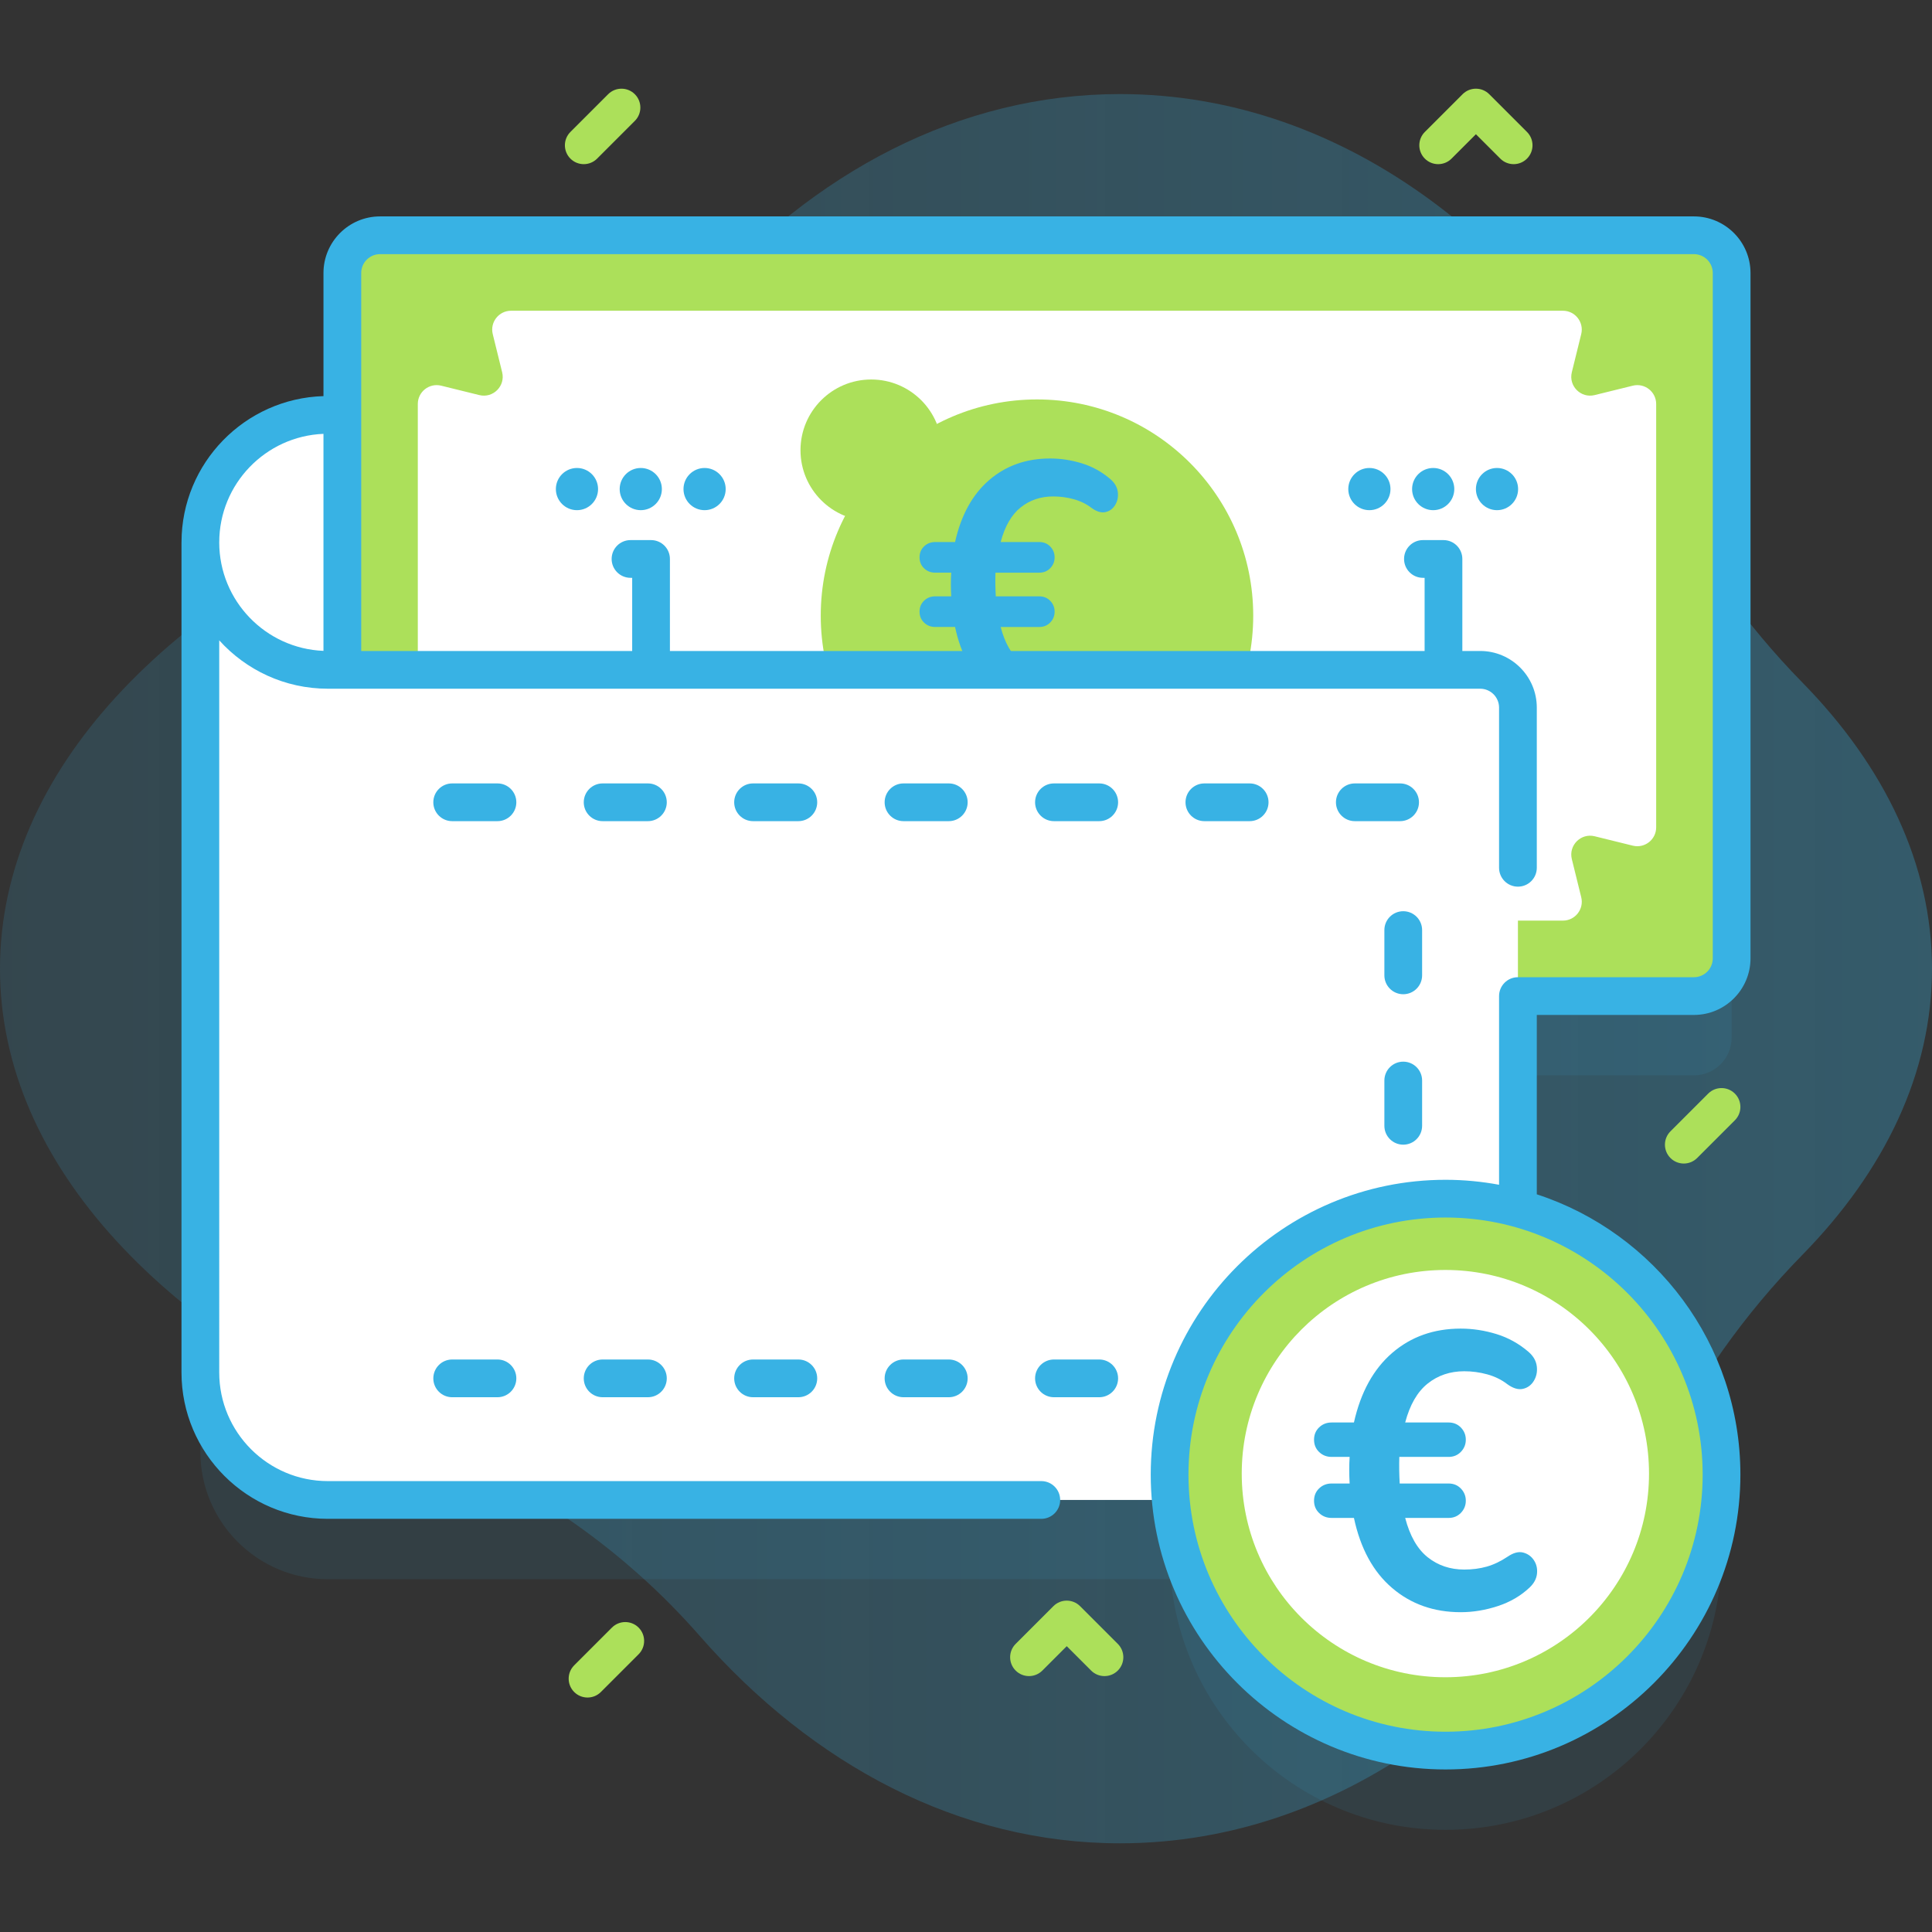 <?xml version="1.0" encoding="utf-8"?>
<!-- Generator: Adobe Illustrator 15.0.0, SVG Export Plug-In . SVG Version: 6.00 Build 0)  -->
<!DOCTYPE svg PUBLIC "-//W3C//DTD SVG 1.1//EN" "http://www.w3.org/Graphics/SVG/1.1/DTD/svg11.dtd">
<svg version="1.1" id="Layer_1" xmlns:svgjs="http://svgjs.com/svgjs"
	 xmlns="http://www.w3.org/2000/svg" xmlns:xlink="http://www.w3.org/1999/xlink" x="0px" y="0px" width="512px" height="512px"
	 viewBox="0 0 512 512" enable-background="new 0 0 512 512" xml:space="preserve">
<rect x="0" y="0" width="512" height="512" fill="#333333" stroke="none"/>
<g>
	<g>
		
			<linearGradient id="SVGID_1_" gradientUnits="userSpaceOnUse" x1="-101.5" y1="171.787" x2="729.507" y2="171.787" gradientTransform="matrix(1 0 0 -1 -5.5 428.5)">
			<stop  offset="0" style="stop-color:#38B2E4;stop-opacity:0.12"/>
			<stop  offset="1" style="stop-color:#38B2E4;stop-opacity:0.38"/>
		</linearGradient>
		<path fill="url(#SVGID_1_)" d="M512,256.713c0-27.631-12.504-53.535-34.347-75.837c-15.199-15.518-27.854-33.295-37.514-52.751
			C409.251,65.908,356.586,24.929,296.805,24.929c-42.484,0-81.37,20.698-111.404,55.003c-19.88,22.707-44.981,40.125-72.988,51.371
			C44.575,158.545,0,204.546,0,256.713s44.575,98.168,112.414,125.41c28.007,11.246,53.107,28.664,72.988,51.371
			c30.034,34.305,68.92,55.003,111.403,55.003c59.781,0,112.446-40.979,143.335-103.196c9.659-19.455,22.314-37.232,37.514-52.751
			C499.496,310.248,512,284.344,512,256.713z"/>
		<g>
			<path opacity="0.1" fill="#38B2E4" enable-background="new    " d="M448.902,284.973c5.522,0,10-4.478,10-10v-68.426H53.098
				v178.182c0,18.655,15.124,33.779,33.78,33.779h223.4c3.393,37.24,34.688,66.416,72.812,66.416
				c40.391,0,73.133-32.742,73.133-73.133c0-33.751-22.871-62.146-53.955-70.574v-56.244H448.902L448.902,284.973z"/>
			<g>
				<path fill="#FFFFFF" d="M392.268,177.512H86.885c-18.658,0-33.783-15.125-33.783-33.783c0-18.658,15.125-33.783,33.783-33.783
					h315.383v57.567C402.268,173.035,397.791,177.512,392.268,177.512z"/>
				<g>
					<path fill="#ACE05A" d="M448.902,263.971h-348.18c-5.523,0-10-4.477-10-10V72.349c0-5.523,4.477-10,10-10h348.18
						c5.522,0,10,4.477,10,10v181.622C458.902,259.494,454.425,263.971,448.902,263.971z"/>
					<path fill="#FFFFFF" d="M416.549,98.65l2.491-10.104c0.777-3.152-1.608-6.197-4.855-6.197H135.439
						c-3.246,0-5.632,3.045-4.855,6.197l2.491,10.104c0.9,3.651-2.401,6.952-6.052,6.052l-10.104-2.492
						c-3.152-0.777-6.197,1.608-6.197,4.855v112.19c0,3.246,3.045,5.632,6.197,4.855l10.104-2.491c3.651-0.9,6.952,2.4,6.052,6.052
						l-2.491,10.104c-0.777,3.152,1.608,6.197,4.855,6.197h278.748c3.246,0,5.633-3.045,4.855-6.197l-2.491-10.104
						c-0.899-3.651,2.401-6.952,6.052-6.052l10.104,2.491c3.152,0.777,6.197-1.608,6.197-4.855v-112.19
						c0-3.246-3.045-5.632-6.197-4.855l-10.104,2.492C418.95,105.602,415.649,102.302,416.549,98.65z"/>
					<g>
						<circle fill="#ACE05A" cx="274.812" cy="163.16" r="57.305"/>
						<g>
							<ellipse fill="#ACE05A" cx="230.881" cy="119.313" rx="18.742" ry="18.742"/>
							<circle fill="#FFAB66" cx="318.78" cy="207.128" r="18.74"/>
						</g>
					</g>
					<g>
						<path fill="#38B2E4" d="M278.286,188.388c-6.335,0-11.732-1.905-16.189-5.72c-4.462-3.813-7.46-9.318-8.998-16.515h-5.258
							c-1.169,0-2.154-0.383-2.952-1.153c-0.8-0.769-1.2-1.737-1.2-2.907c0-1.167,0.4-2.135,1.2-2.906
							c0.798-0.768,1.783-1.152,2.952-1.152h4.245c-0.125-2.215-0.125-4.305,0-6.274h-4.245c-1.169,0-2.154-0.383-2.952-1.154
							c-0.8-0.768-1.2-1.736-1.2-2.906c0-1.167,0.4-2.135,1.2-2.906c0.798-0.768,1.783-1.152,2.952-1.152h5.258
							c1.6-7.135,4.614-12.607,9.043-16.422c4.428-3.813,9.81-5.72,16.145-5.72c2.83,0,5.643,0.431,8.441,1.292
							c2.799,0.862,5.335,2.276,7.612,4.245c1.107,0.984,1.736,2.106,1.892,3.366c0.152,1.261-0.078,2.4-0.694,3.414
							c-0.615,1.015-1.476,1.646-2.581,1.892c-1.107,0.245-2.338-0.123-3.69-1.108c-1.354-1.045-2.923-1.813-4.706-2.306
							c-1.783-0.492-3.599-0.738-5.443-0.738c-3.32,0-6.197,0.967-8.625,2.906c-2.431,1.938-4.198,4.998-5.306,9.18h10.24
							c1.169,0,2.137,0.401,2.905,1.198c0.77,0.801,1.154,1.754,1.154,2.86c0,1.108-0.385,2.063-1.154,2.86
							c-0.769,0.801-1.736,1.2-2.905,1.2h-11.624c-0.061,2.091-0.031,4.183,0.092,6.274h11.532c1.169,0,2.137,0.401,2.905,1.199
							c0.77,0.801,1.154,1.754,1.154,2.859c0,1.108-0.385,2.062-1.154,2.861c-0.769,0.801-1.736,1.199-2.905,1.199h-10.24
							c1.107,4.244,2.875,7.334,5.306,9.272c2.428,1.937,5.305,2.906,8.625,2.906c1.906,0,3.674-0.23,5.306-0.692
							c1.629-0.461,3.273-1.246,4.936-2.353c1.353-0.923,2.567-1.245,3.646-0.969c1.074,0.278,1.919,0.877,2.534,1.8
							c0.616,0.922,0.862,1.983,0.739,3.182c-0.123,1.201-0.708,2.293-1.752,3.276c-2.092,1.969-4.599,3.43-7.519,4.383
							C284.083,187.911,281.177,188.388,278.286,188.388z"/>
					</g>
					<g>
						<g>
							<g>
								<path fill="#FF4D4D" d="M368.492,196.709c0,3.087-2.503,5.59-5.59,5.59s-5.59-2.503-5.59-5.59s2.503-5.59,5.59-5.59
									C365.989,191.12,368.492,193.622,368.492,196.709z"/>
								<path fill="#FF4D4D" d="M385.402,196.709c0,3.087-2.503,5.59-5.59,5.59c-3.088,0-5.591-2.503-5.591-5.59
									s2.503-5.59,5.591-5.59C382.9,191.12,385.402,193.622,385.402,196.709z"/>
								<path fill="#FF4D4D" d="M396.723,191.12c3.087,0,5.59,2.503,5.59,5.59s-2.503,5.59-5.59,5.59s-5.59-2.503-5.59-5.59
									C391.133,193.622,393.635,191.12,396.723,191.12"/>
							</g>
							<g>
								<g>
									<g>
										<path fill="#38B2E4" d="M368.492,129.611c0,3.087-2.503,5.59-5.59,5.59s-5.59-2.503-5.59-5.59
											c0-3.087,2.503-5.59,5.59-5.59S368.492,126.524,368.492,129.611z"/>
										<path fill="#38B2E4" d="M385.402,129.611c0,3.087-2.503,5.59-5.59,5.59c-3.088,0-5.591-2.503-5.591-5.59
											c0-3.087,2.503-5.59,5.591-5.59S385.402,126.524,385.402,129.611z"/>
										<path fill="#38B2E4" d="M396.723,124.021c3.087,0,5.59,2.503,5.59,5.59c0,3.087-2.503,5.59-5.59,5.59
											s-5.59-2.503-5.59-5.59C391.133,126.524,393.635,124.021,396.723,124.021"/>
									</g>
								</g>
							</g>
						</g>
						<g>
							<g>
								<path fill="#FF4D4D" d="M158.492,196.709c0,3.087-2.503,5.59-5.59,5.59s-5.59-2.503-5.59-5.59s2.503-5.59,5.59-5.59
									C155.989,191.12,158.492,193.622,158.492,196.709z"/>
								<path fill="#FF4D4D" d="M175.402,196.709c0,3.087-2.503,5.59-5.59,5.59s-5.59-2.503-5.59-5.59s2.503-5.59,5.59-5.59
									C172.9,191.12,175.402,193.622,175.402,196.709z"/>
								<path fill="#FF4D4D" d="M186.723,191.12c3.087,0,5.59,2.503,5.59,5.59s-2.503,5.59-5.59,5.59s-5.59-2.503-5.59-5.59
									C181.133,193.622,183.635,191.12,186.723,191.12"/>
							</g>
							<g>
								<g>
									<g>
										<path fill="#38B2E4" d="M158.492,129.611c0,3.087-2.503,5.59-5.59,5.59s-5.59-2.503-5.59-5.59
											c0-3.087,2.503-5.59,5.59-5.59S158.492,126.524,158.492,129.611z"/>
										<path fill="#38B2E4" d="M175.402,129.611c0,3.087-2.503,5.59-5.59,5.59s-5.59-2.503-5.59-5.59
											c0-3.087,2.503-5.59,5.59-5.59C172.9,124.021,175.402,126.524,175.402,129.611z"/>
										<path fill="#38B2E4" d="M186.723,124.021c3.087,0,5.59,2.503,5.59,5.59c0,3.087-2.503,5.59-5.59,5.59
											s-5.59-2.503-5.59-5.59C181.133,126.524,183.635,124.021,186.723,124.021"/>
									</g>
								</g>
							</g>
						</g>
					</g>
				</g>
				<path fill="#FFFFFF" d="M402.268,187.517v199.99c0,5.523-4.477,10-10,10H86.878c-18.656,0-33.78-15.124-33.78-33.78v-220
					c0,18.66,15.13,33.79,33.79,33.79h305.379C397.791,177.517,402.268,181.994,402.268,187.517L402.268,187.517z"/>
				<g>
					<g>
						<path fill="#38B2E4" d="M371.041,217.614h-12c-2.762,0-5-2.239-5-5c0-2.761,2.238-5,5-5h12c2.762,0,5,2.239,5,5
							C376.041,215.376,373.803,217.614,371.041,217.614z"/>
						<path fill="#38B2E4" d="M331.173,217.614h-12c-2.762,0-5-2.239-5-5c0-2.761,2.238-5,5-5h12c2.762,0,5,2.239,5,5
							C336.173,215.376,333.935,217.614,331.173,217.614z"/>
						<path fill="#38B2E4" d="M291.307,217.614h-12c-2.763,0-5-2.239-5-5c0-2.761,2.237-5,5-5h12c2.762,0,5,2.239,5,5
							C296.307,215.376,294.066,217.614,291.307,217.614z"/>
						<path fill="#38B2E4" d="M251.438,217.614h-12c-2.762,0-5-2.239-5-5c0-2.761,2.238-5,5-5h12c2.762,0,5,2.239,5,5
							C256.438,215.376,254.199,217.614,251.438,217.614L251.438,217.614z"/>
						<path fill="#38B2E4" d="M211.569,217.614h-12c-2.762,0-5-2.239-5-5c0-2.761,2.238-5,5-5h12c2.762,0,5,2.239,5,5
							C216.569,215.376,214.331,217.614,211.569,217.614z"/>
						<path fill="#38B2E4" d="M171.702,217.614h-12c-2.762,0-5-2.239-5-5c0-2.761,2.238-5,5-5h12c2.762,0,5,2.239,5,5
							C176.702,215.376,174.464,217.614,171.702,217.614z"/>
						<path fill="#38B2E4" d="M131.834,217.614h-12c-2.762,0-5-2.239-5-5c0-2.761,2.238-5,5-5h12c2.762,0,5,2.239,5,5
							C136.834,215.376,134.596,217.614,131.834,217.614z"/>
					</g>
					<g>
						<path fill="#FF9494" d="M371.874,343.218c-2.762,0-5-2.239-5-5v-12c0-2.761,2.238-5,5-5s5,2.239,5,5v12
							C376.874,340.979,374.636,343.218,371.874,343.218z"/>
						<g>
							<path fill="#38B2E4" d="M371.874,303.35c-2.762,0-5-2.238-5-5v-12c0-2.761,2.238-5,5-5s5,2.239,5,5v12
								C376.874,301.111,374.636,303.35,371.874,303.35z"/>
							<path fill="#38B2E4" d="M371.874,263.482c-2.762,0-5-2.239-5-5v-12c0-2.761,2.238-5,5-5s5,2.239,5,5v12
								C376.874,261.243,374.636,263.482,371.874,263.482z"/>
						</g>
					</g>
					<g>
						<path fill="#FF9494" d="M371.041,370.281h-12c-2.762,0-5-2.239-5-5c0-2.762,2.238-5,5-5h12c2.762,0,5,2.238,5,5
							C376.041,368.042,373.803,370.281,371.041,370.281z"/>
						<path fill="#FF9494" d="M331.173,370.281h-12c-2.762,0-5-2.239-5-5c0-2.762,2.238-5,5-5h12c2.762,0,5,2.238,5,5
							C336.173,368.042,333.935,370.281,331.173,370.281z"/>
						<g>
							<path fill="#38B2E4" d="M291.307,370.281h-12c-2.763,0-5-2.239-5-5c0-2.762,2.237-5,5-5h12c2.762,0,5,2.238,5,5
								C296.307,368.042,294.066,370.281,291.307,370.281z"/>
							<path fill="#38B2E4" d="M251.438,370.281h-12c-2.762,0-5-2.239-5-5c0-2.762,2.238-5,5-5h12c2.762,0,5,2.238,5,5
								C256.438,368.042,254.199,370.281,251.438,370.281L251.438,370.281z"/>
							<path fill="#38B2E4" d="M211.569,370.281h-12c-2.762,0-5-2.239-5-5c0-2.762,2.238-5,5-5h12c2.762,0,5,2.238,5,5
								C216.569,368.042,214.331,370.281,211.569,370.281z"/>
							<path fill="#38B2E4" d="M171.702,370.281h-12c-2.762,0-5-2.239-5-5c0-2.762,2.238-5,5-5h12c2.762,0,5,2.238,5,5
								C176.702,368.042,174.464,370.281,171.702,370.281z"/>
							<path fill="#38B2E4" d="M131.834,370.281h-12c-2.762,0-5-2.239-5-5c0-2.762,2.238-5,5-5h12c2.762,0,5,2.238,5,5
								C136.834,368.042,134.596,370.281,131.834,370.281z"/>
						</g>
					</g>
				</g>
				<g>
					<circle fill="#ACE05A" cx="383.09" cy="390.79" r="73.133"/>
					<path fill="#38B2E4" d="M448.902,268.971c8.271,0,15-6.729,15-15V72.349c0-8.271-6.729-15-15-15h-348.18
						c-8.271,0-15,6.729-15,15v32.626c-20.83,0.618-37.591,17.729-37.62,38.699c0,0.018-0.005,0.035-0.005,0.053v220
						c0,21.383,17.396,38.78,38.78,38.78h189.079c2.762,0,5-2.239,5-5s-2.238-5-5-5H86.878c-15.869,0-28.78-12.911-28.78-28.78
						V169.697c7.104,7.868,17.38,12.82,28.79,12.82h305.379c2.758,0,5,2.243,5,5v42.455c0,2.761,2.238,5,5,5c2.763,0,5-2.239,5-5
						v-42.455c0-8.271-6.729-15-15-15h-4.732V148.13c0-2.761-2.238-5-5-5h-5.444c-2.762,0-5,2.239-5,5c0,2.761,2.238,5,5,5h0.444
						v19.387h-200V148.13c0-2.761-2.238-5-5-5h-5.444c-2.762,0-5,2.239-5,5c0,2.761,2.238,5,5,5h0.444v19.387H95.723V72.349
						c0-2.757,2.243-5,5-5h348.18c2.757,0,5,2.243,5,5v181.622c0,2.757-2.243,5-5,5h-46.636c-2.762,0-5,2.239-5,5v50
						c-4.602-0.848-9.335-1.313-14.178-1.313c-43.082,0-78.132,35.05-78.132,78.133s35.05,78.133,78.132,78.133
						c43.083,0,78.133-35.05,78.133-78.133c0-34.646-22.673-64.079-53.955-74.286v-47.533H448.902z M58.098,143.759
						c0-0.01,0.003-0.02,0.003-0.031c0-15.481,12.287-28.141,27.621-28.754v57.512C70.397,171.873,58.116,159.228,58.098,143.759
						L58.098,143.759z M451.223,390.79c0,37.568-30.563,68.133-68.133,68.133c-37.567,0-68.132-30.564-68.132-68.133
						c0-37.567,30.564-68.133,68.132-68.133C420.658,322.657,451.223,353.223,451.223,390.79z"/>
					<ellipse fill="#FFFFFF" cx="383.039" cy="390.521" rx="53.967" ry="53.967"/>
				</g>
				<g>
					<path fill="#ACE05A" d="M154.702,43.503c-1.279,0-2.56-0.488-3.535-1.464c-1.953-1.953-1.953-5.119,0-7.071l10-10
						c1.951-1.952,5.119-1.952,7.07,0c1.953,1.953,1.953,5.119,0,7.071l-10,10C157.262,43.015,155.981,43.503,154.702,43.503z"/>
					<path fill="#ACE05A" d="M446.223,308.35c-1.278,0-2.56-0.488-3.535-1.463c-1.952-1.953-1.952-5.119,0-7.072l10-10
						c1.951-1.951,5.119-1.951,7.07,0c1.953,1.953,1.953,5.119,0,7.072l-10,10C448.782,307.861,447.502,308.35,446.223,308.35z"/>
					<path fill="#ACE05A" d="M155.702,449.863c-1.279,0-2.56-0.488-3.535-1.464c-1.953-1.953-1.953-5.119,0-7.071l10-10
						c1.951-1.952,5.119-1.952,7.07,0c1.953,1.953,1.953,5.119,0,7.071l-10,10C158.262,449.375,156.981,449.863,155.702,449.863z"/>
				</g>
				<g>
					<path fill="#ACE05A" d="M292.697,444.183c-1.279,0-2.561-0.487-3.535-1.464l-6.465-6.464l-6.465,6.464
						c-1.951,1.952-5.119,1.952-7.07,0c-1.953-1.953-1.953-5.119,0-7.07l10-10c1.951-1.952,5.119-1.952,7.07,0l10,10
						c1.953,1.952,1.953,5.118,0,7.07C295.257,443.695,293.977,444.183,292.697,444.183z"/>
				</g>
				<g>
					<path fill="#ACE05A" d="M401.133,43.503c-1.279,0-2.56-0.488-3.535-1.464l-6.465-6.464l-6.465,6.464
						c-1.951,1.952-5.119,1.952-7.07,0c-1.953-1.953-1.953-5.119,0-7.071l10-10c1.951-1.952,5.119-1.952,7.07,0l10,10
						c1.953,1.953,1.953,5.119,0,7.071C403.692,43.015,402.412,43.503,401.133,43.503z"/>
				</g>
			</g>
		</g>
	</g>
</g>
<g>
	<path fill="#38B2E4" d="M387.105,427.248c-7.118,0-13.182-2.141-18.19-6.427c-5.013-4.284-8.381-10.47-10.108-18.555h-5.907
		c-1.313,0-2.42-0.431-3.316-1.296c-0.899-0.863-1.349-1.952-1.349-3.266c0-1.312,0.449-2.399,1.349-3.265
		c0.896-0.863,2.003-1.295,3.316-1.295h4.769c-0.141-2.488-0.141-4.837,0-7.049h-4.769c-1.313,0-2.42-0.431-3.316-1.297
		c-0.899-0.862-1.349-1.951-1.349-3.265c0-1.312,0.449-2.399,1.349-3.266c0.896-0.862,2.003-1.294,3.316-1.294h5.907
		c1.797-8.017,5.185-14.165,10.159-18.451c4.976-4.284,11.021-6.427,18.14-6.427c3.179,0,6.339,0.484,9.484,1.451
		c3.145,0.969,5.994,2.557,8.552,4.769c1.244,1.105,1.952,2.367,2.125,3.782c0.172,1.417-0.088,2.696-0.778,3.836
		c-0.691,1.141-1.658,1.85-2.9,2.126c-1.245,0.275-2.628-0.139-4.147-1.245c-1.521-1.174-3.283-2.037-5.286-2.591
		c-2.005-0.553-4.043-0.829-6.115-0.829c-3.731,0-6.964,1.087-9.692,3.265c-2.73,2.178-4.716,5.615-5.96,10.314h11.505
		c1.312,0,2.401,0.45,3.265,1.346c0.864,0.9,1.297,1.971,1.297,3.214c0,1.245-0.433,2.317-1.297,3.213
		c-0.863,0.9-1.952,1.349-3.265,1.349h-13.061c-0.068,2.35-0.034,4.699,0.104,7.049h12.957c1.312,0,2.401,0.45,3.265,1.347
		c0.864,0.9,1.297,1.971,1.297,3.213c0,1.245-0.433,2.317-1.297,3.214c-0.863,0.9-1.952,1.348-3.265,1.348h-11.505
		c1.244,4.769,3.229,8.24,5.96,10.418c2.729,2.176,5.961,3.265,9.692,3.265c2.141,0,4.127-0.259,5.96-0.777
		c1.83-0.519,3.679-1.399,5.546-2.644c1.519-1.037,2.884-1.398,4.095-1.089c1.208,0.312,2.157,0.985,2.849,2.022
		c0.69,1.036,0.968,2.229,0.83,3.575c-0.14,1.349-0.795,2.576-1.969,3.681c-2.35,2.212-5.167,3.854-8.448,4.924
		C393.618,426.712,390.353,427.248,387.105,427.248z"/>
</g>
</svg>
